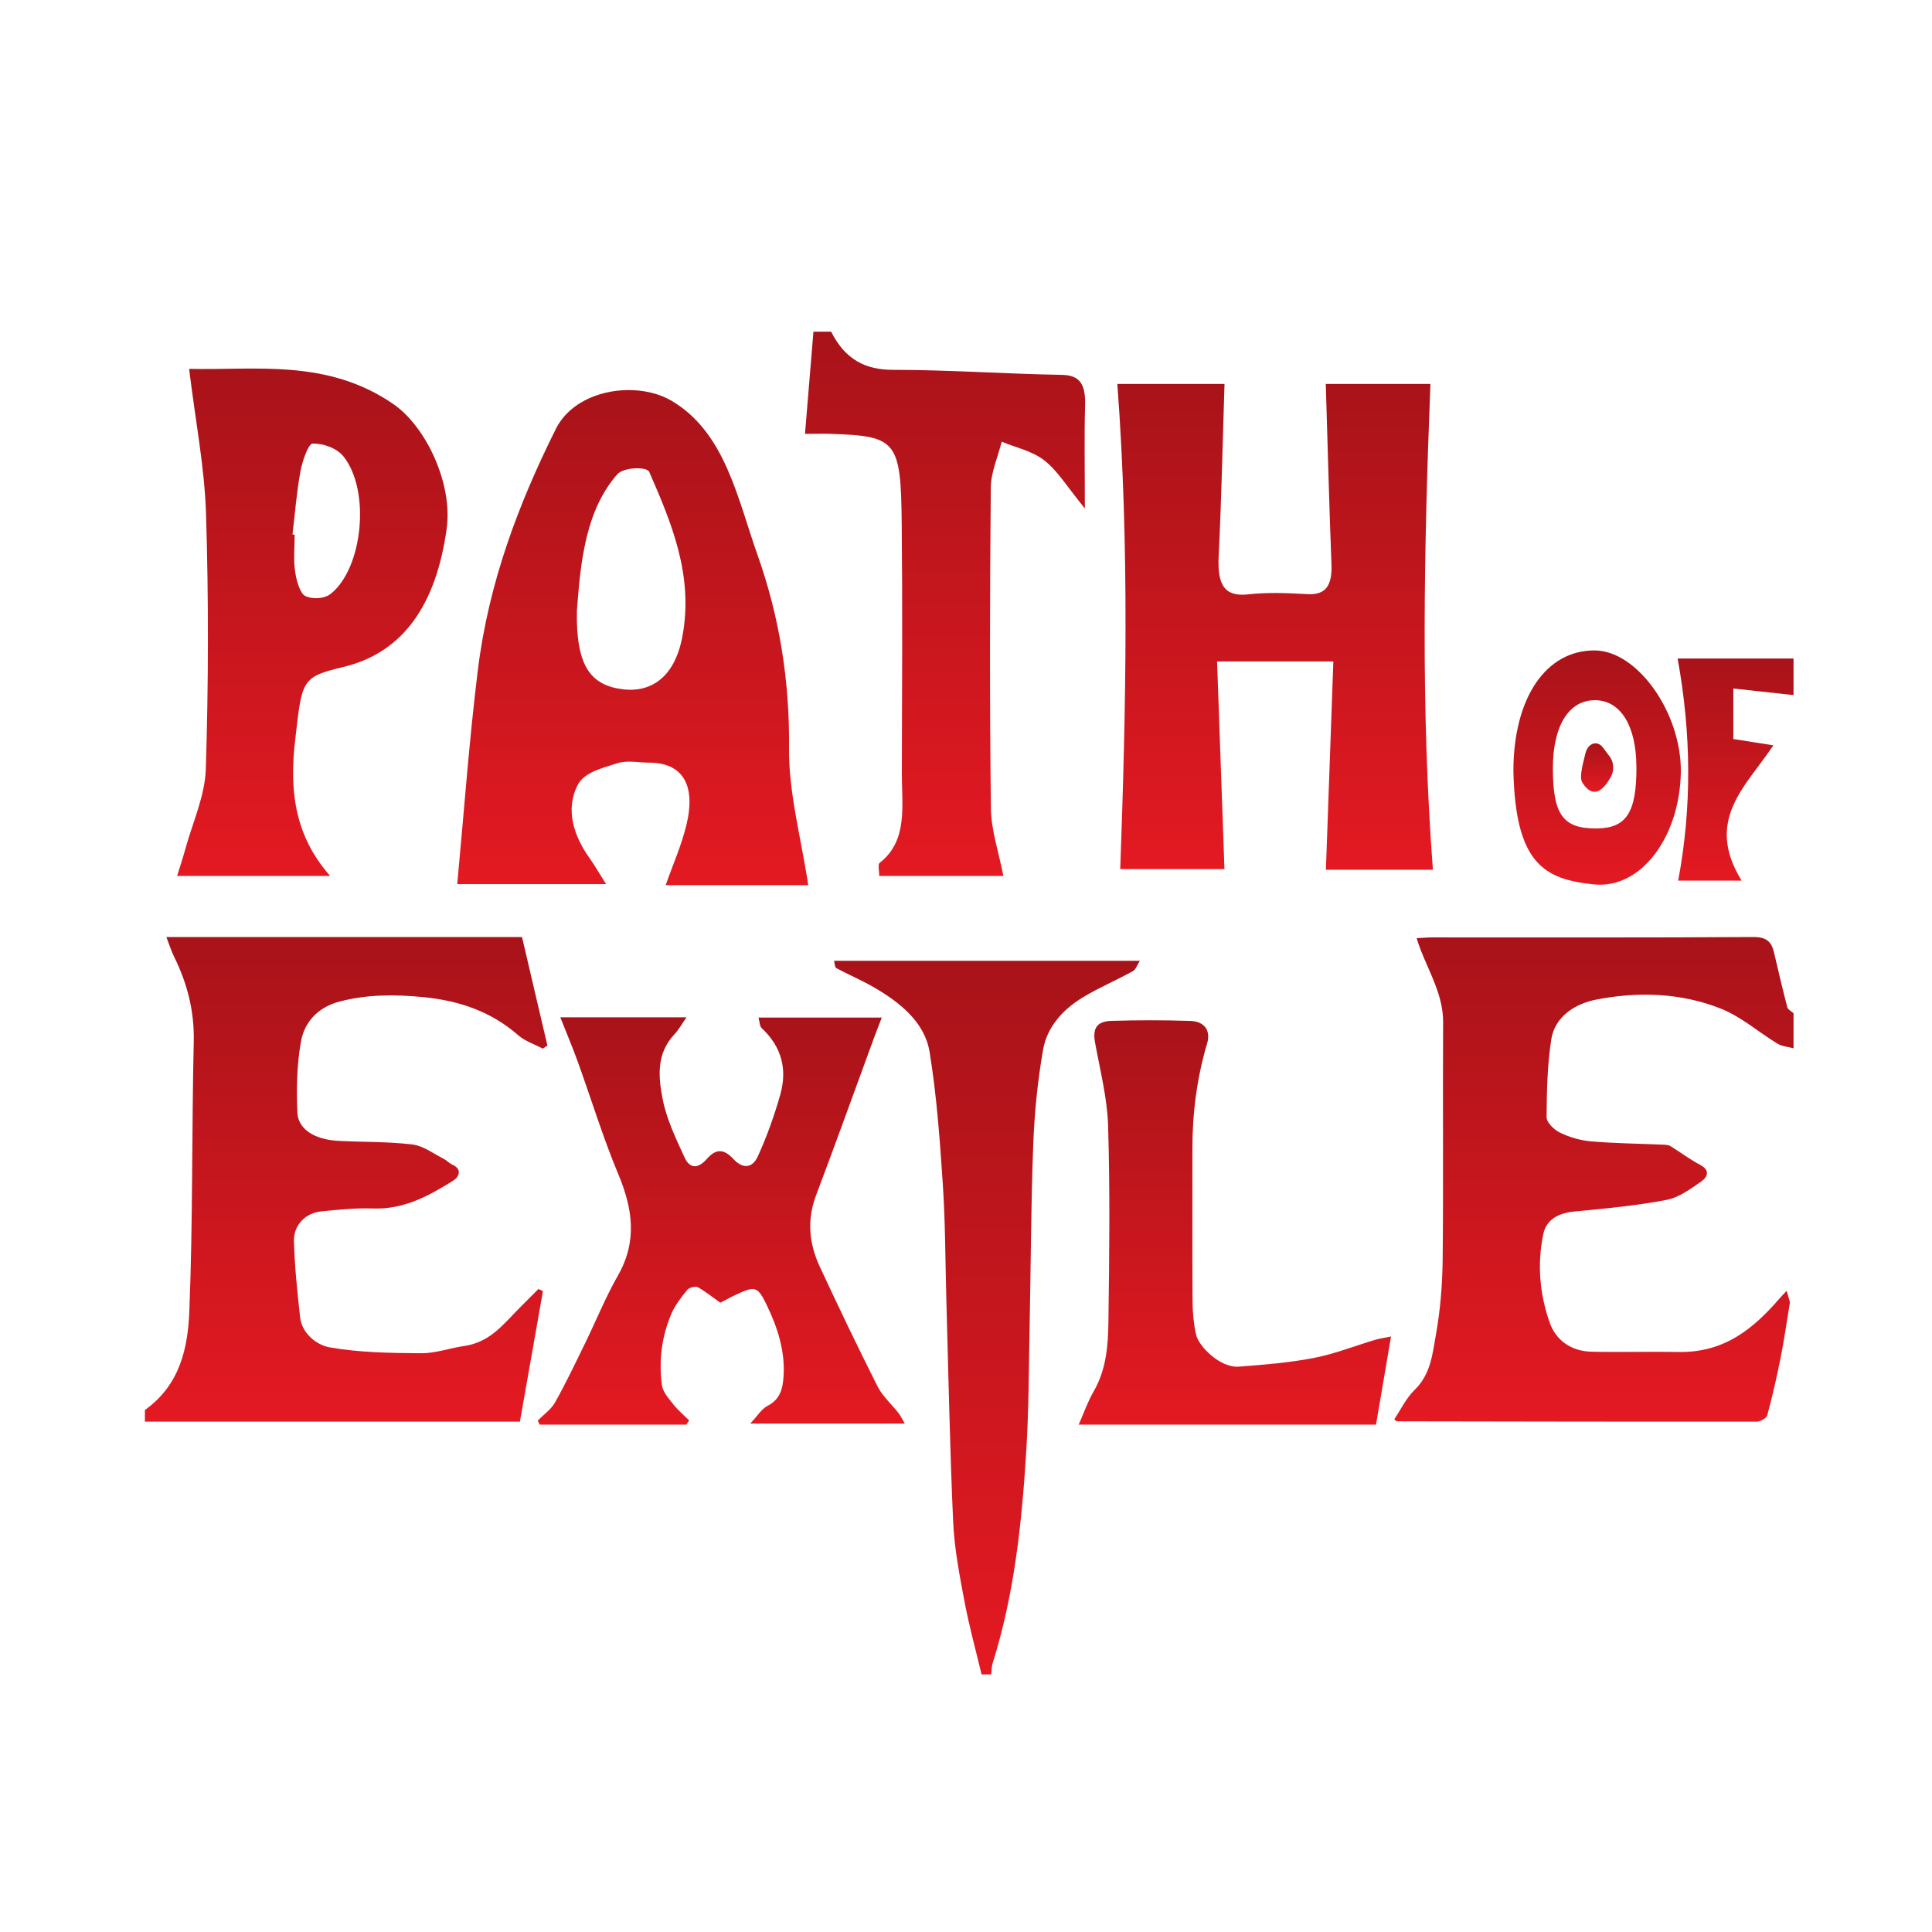 <svg width="600" height="600" viewBox="0 0 600 600" fill="none" xmlns="http://www.w3.org/2000/svg">
<path d="M45 437.889C55.988 430.043 58.336 418.511 58.797 407.242C59.921 379.346 59.53 351.396 60.172 323.472C60.383 314.128 58.215 305.502 54.061 297.102C53.148 295.259 52.556 293.279 51.673 291H162.113C164.702 302.078 167.351 313.384 170 324.698C169.518 325.016 169.047 325.343 168.565 325.661C166.016 324.317 163.066 323.354 161.009 321.556C152.69 314.274 142.887 310.778 131.407 309.661C122.567 308.798 114.048 308.798 105.518 311.023C98.544 312.839 94.51 317.597 93.467 323.463C92.172 330.673 92.052 338.147 92.353 345.475C92.564 350.587 97.481 353.929 105.267 354.32C112.884 354.701 120.57 354.519 128.106 355.436C131.518 355.854 134.638 358.306 137.849 359.913C138.753 360.367 139.425 361.221 140.348 361.62C143.75 363.101 142.485 365.57 140.8 366.624C133.264 371.309 125.557 375.668 115.713 375.305C110.455 375.105 105.137 375.686 99.879 376.186C94.952 376.649 91.149 380.381 91.289 385.493C91.5 393.385 92.343 401.276 93.206 409.139C93.748 414.052 98.313 417.703 102.277 418.411C111.559 420.073 121.242 420.191 130.775 420.263C135.24 420.3 139.706 418.656 144.211 418.002C152.369 416.813 156.514 410.992 161.461 406.079C163.387 404.172 165.294 402.238 167.2 400.322C167.672 400.531 168.144 400.74 168.615 400.949C166.257 414.306 163.899 427.673 161.461 441.512H45V437.88V437.889Z" fill="url(#paint0_linear_186_237)"/>
<path d="M555.891 404.389C554.932 410.19 554.113 416.019 552.964 421.784C551.785 427.739 550.417 433.676 548.829 439.55C548.599 440.411 546.731 441.49 545.622 441.499C508.351 441.544 471.07 441.463 433.799 441.399C433.689 441.399 433.579 441.236 433 440.774C435.038 437.755 436.646 434.247 439.323 431.646C444.398 426.706 444.868 420.415 445.936 414.487C447.335 406.718 447.954 398.76 448.034 390.873C448.284 366.408 448.034 341.943 448.174 317.478C448.224 309.302 444.078 302.358 441.201 295.007C440.782 293.928 440.442 292.822 439.943 291.363C441.781 291.272 443.209 291.127 444.648 291.127C477.933 291.118 511.218 291.218 544.503 291C548.928 290.973 550.227 292.759 550.976 295.968C552.285 301.597 553.604 307.217 555.062 312.81C555.252 313.526 556.331 314.061 557 314.677V325.554C555.342 325.101 553.444 324.983 552.065 324.149C546.141 320.56 540.837 315.81 534.444 313.254C522.147 308.332 508.821 307.888 495.804 310.417C488.911 311.749 482.828 315.882 481.759 322.817C480.54 330.776 480.35 338.906 480.31 346.956C480.31 348.596 482.608 350.853 484.476 351.76C487.403 353.174 490.819 354.18 494.116 354.461C501.508 355.096 508.95 355.159 516.373 355.485C517.172 355.522 518.101 355.531 518.71 355.902C521.867 357.824 524.794 360.081 528.07 361.803C531.307 363.508 530.108 365.683 528.45 366.843C525.103 369.182 521.437 371.901 517.491 372.654C508.111 374.439 498.511 375.337 488.961 376.243C483.897 376.724 480.211 378.79 479.281 383.259C477.334 392.614 478.143 401.978 481.339 410.924C483.187 416.082 487.803 419.644 494.286 419.789C503.296 419.98 512.317 419.717 521.327 419.871C535.602 420.125 544.663 412.501 552.705 403.192C553.394 402.394 554.143 401.651 554.862 400.881C555.202 402.05 555.532 403.219 555.871 404.389H555.891Z" fill="url(#paint1_linear_186_237)"/>
<path d="M304.829 519.982C303.038 512.463 300.969 504.998 299.547 497.424C298.005 489.223 296.383 480.949 296.015 472.666C294.971 449.627 294.553 426.56 293.896 403.502C293.558 391.591 293.598 379.662 292.802 367.788C291.887 354.086 290.912 340.329 288.704 326.764C287.182 317.417 279.512 311.271 271.007 306.397C267.366 304.315 263.437 302.651 259.726 300.66C259.259 300.406 259.288 299.36 259 298.387H354C353.115 299.742 352.747 301.106 351.812 301.615C346.649 304.443 341.158 306.779 336.164 309.816C329.887 313.635 325.162 319.117 323.968 325.855C322.217 335.702 321.252 345.73 320.874 355.713C320.158 374.58 320.138 393.464 319.75 412.34C319.492 425.332 319.502 438.352 318.676 451.318C317.293 473.284 314.985 495.178 308.291 516.463C307.932 517.591 307.972 518.818 307.823 520H304.839L304.829 519.982Z" fill="url(#paint2_linear_186_237)"/>
<path d="M280.97 442.098H232.992C235.32 439.647 236.499 437.56 238.367 436.603C242.464 434.498 243.083 431.025 243.333 427.517C243.883 419.761 241.545 412.434 238.178 405.426C235.28 399.393 234.551 399.274 228.366 402.172C226.798 402.901 225.299 403.749 223.69 404.578C221.532 403.038 219.274 401.206 216.746 399.766C216.057 399.374 214.029 399.857 213.489 400.523C211.601 402.847 209.673 405.28 208.534 407.941C205.466 415.095 204.537 422.641 205.576 430.242C205.866 432.319 207.684 434.324 209.123 436.156C210.542 437.961 212.37 439.492 214.029 441.141C213.729 441.57 213.439 442.007 213.14 442.435H167.609C167.41 442.016 167.2 441.597 167 441.187C168.818 439.328 171.156 437.706 172.365 435.555C175.722 429.576 178.66 423.397 181.657 417.264C185.104 410.21 188.032 402.919 191.928 396.084C197.953 385.504 196.504 375.397 192.048 364.734C187.252 353.251 183.635 341.367 179.419 329.684C177.801 325.209 175.932 320.807 174.014 315.931H213.199C211.711 318.055 210.792 319.805 209.453 321.217C203.788 327.196 204.467 334.423 205.756 341.157C206.945 347.428 209.862 353.488 212.58 359.421C214.229 363.021 216.766 363.039 219.544 359.886C222.491 356.541 224.929 356.869 227.837 360.013C230.594 362.993 233.612 362.866 235.29 359.229C238.158 352.996 240.466 346.489 242.324 339.945C244.502 332.281 242.883 325.2 236.569 319.312C235.89 318.675 235.95 317.371 235.56 316.013H273.856C272.977 318.292 272.158 320.333 271.408 322.384C265.414 338.697 259.549 355.046 253.404 371.305C250.527 378.924 251.276 386.278 254.623 393.451C260.418 405.89 266.333 418.285 272.527 430.561C274.056 433.595 276.884 436.083 279.062 438.863C279.681 439.647 280.091 440.567 281 442.116L280.97 442.098Z" fill="url(#paint3_linear_186_237)"/>
<path d="M432 415.04C430.321 424.919 428.821 433.677 427.331 442.435H335C336.619 438.766 337.789 435.313 339.619 432.168C343.567 425.353 344.127 417.942 344.227 410.594C344.517 390.276 344.737 369.949 344.137 349.649C343.877 340.999 341.638 332.377 340.078 323.781C339.289 319.443 340.528 317.174 345.197 317.039C353.344 316.795 361.512 316.786 369.659 317.057C374.138 317.211 376.057 320.094 374.878 324.062C371.689 334.808 370.299 345.762 370.309 356.87C370.329 372.669 370.249 388.477 370.359 404.276C370.379 407.674 370.709 411.118 371.439 414.453C372.238 418.113 378.956 424.874 384.725 424.431C392.522 423.835 400.37 423.202 407.997 421.729C414.475 420.481 420.653 418.005 426.982 416.116C428.171 415.764 429.431 415.583 431.99 415.05L432 415.04Z" fill="url(#paint4_linear_186_237)"/>
<path d="M470 239.457C470 216.793 480.081 201.868 495.314 202.001C508.611 202.111 522.306 221.569 521.995 239.899C521.649 259.755 509.77 276.139 495.02 274.657C479.649 273.109 470.64 268.289 470 239.457ZM508.196 238.108C508.162 225.438 503.303 217.545 495.453 217.456C487.257 217.346 482.242 225.394 482.259 238.639C482.277 253.055 485.424 257.367 495.868 257.278C505.119 257.19 508.248 252.347 508.214 238.13L508.196 238.108Z" fill="url(#paint5_linear_186_237)"/>
<path d="M521 204.509H557V215.867C550.721 215.186 544.741 214.527 538.303 213.824V229.511C541.584 230.016 544.9 230.544 550.738 231.466C542.219 244.253 529.255 254.623 540.879 273.496H521.176C525.498 250.449 525.216 227.687 521 204.509Z" fill="url(#paint6_linear_186_237)"/>
<path d="M499.991 235.09C501.185 236.678 501.338 239.261 500.349 241.109C497.535 246.299 494.328 247.816 491.36 242.934C490.49 241.489 491.343 238.029 492.383 233.905C493.168 230.777 496.033 229.829 497.756 232.104C498.592 233.194 499.309 234.19 500.008 235.09H499.991Z" fill="url(#paint7_linear_186_237)"/>
<path d="M258.119 103C262.555 111.841 268.969 114.856 277.345 114.856C294.812 114.856 312.297 116.126 329.763 116.42C335.445 116.511 337.186 119.435 336.985 126.01C336.71 135.395 336.911 144.803 336.911 157.906C331.633 151.467 328.517 146.276 324.393 143.034C320.508 139.997 315.577 139.045 311.087 137.163C309.896 141.946 307.733 146.707 307.696 151.49C307.403 184.678 307.33 217.867 307.733 251.055C307.806 257.856 310.171 264.611 311.6 272.024H273.057C273.057 270.777 272.598 268.397 273.13 268.012C282.092 261.097 280.04 250.103 280.076 239.969C280.15 214.33 280.296 188.668 280.04 163.029C279.783 136.914 278.647 135.395 257.881 134.737C255.828 134.669 253.757 134.737 250 134.737C250.953 123.38 251.778 113.201 252.621 103C254.454 103 256.286 103 258.119 103Z" fill="url(#paint8_linear_186_237)"/>
<path d="M250.982 274.889H206.735C208.971 268.481 211.697 262.436 213.224 255.983C216.151 243.598 211.879 236.917 201.681 236.849C198.354 236.849 194.864 236.031 191.737 237.031C187.374 238.44 181.521 239.758 179.466 243.689C175.413 251.438 178.248 259.687 183.066 266.458C184.484 268.458 185.738 270.617 188.229 274.571H142C144.072 252.529 145.672 230.214 148.399 208.104C151.744 180.903 161.088 156.339 172.613 133.229C178.812 120.776 197.809 118.095 208.625 124.503C225.241 134.365 228.985 154.657 235.348 172.609C241.983 191.379 245.256 211.149 245.037 232.236C244.892 246.257 248.819 260.323 251 274.889H250.982ZM179.157 189.652C179.157 190.788 179.139 191.924 179.157 193.06C179.503 206.877 183.52 212.876 193.519 214.08C201.263 215.012 209.352 211.33 211.916 197.673C215.479 178.744 208.516 162.361 201.626 146.545C200.899 144.886 193.664 145.022 191.664 147.34C181.902 158.543 180.321 174.132 179.157 189.652Z" fill="url(#paint9_linear_186_237)"/>
<path d="M444.229 119.279C442.228 170.29 441.2 220.032 445 270.114H411.77C412.541 248.618 413.294 227.348 414.084 205.422H377.972C378.724 226.782 379.477 248.074 380.266 269.91H347.9C349.699 219.76 350.782 169.724 347 119.234H380.285C379.697 137.31 379.348 155.046 378.467 172.714C378.045 181.366 380.064 185.444 387.647 184.583C393.705 183.903 399.874 184.175 405.987 184.515C411.532 184.832 413.771 182.091 413.496 175.228C412.78 156.722 412.321 138.193 411.734 119.234H444.247L444.229 119.279Z" fill="url(#paint10_linear_186_237)"/>
<path d="M58.729 114.555C79.448 115.053 101.495 111.335 122.086 125.438C132.309 132.444 140.677 150.22 138.712 164.256C135.474 187.36 125.579 202.62 106.552 207.154C93.509 210.261 93.818 211.236 91.672 229.76C89.98 244.339 90.944 258.941 102.531 272.024H55C55.819 269.371 56.764 266.582 57.547 263.703C59.802 255.45 63.64 247.242 63.913 238.898C64.75 212.505 64.805 186 63.986 159.607C63.531 145.051 60.675 130.585 58.729 114.532V114.555ZM90.817 165.979C91.053 166.024 91.272 166.069 91.508 166.092C91.508 169.856 91.108 173.733 91.635 177.384C92.036 180.195 93.127 184.254 94.782 185.07C97.074 186.204 100.767 186 102.804 184.345C112.754 176.25 115.046 152.352 106.733 141.831C104.532 139.065 100.349 137.705 97.093 137.75C95.783 137.75 93.927 143.078 93.327 146.275C92.127 152.737 91.617 159.403 90.835 165.979H90.817Z" fill="url(#paint11_linear_186_237)"/>
<defs>
<linearGradient id="paint0_linear_186_237" x1="107.5" y1="291" x2="107.5" y2="441.512" gradientUnits="userSpaceOnUse">
<stop stop-color="#A81319"/>
<stop offset="1" stop-color="#E41922"/>
</linearGradient>
<linearGradient id="paint1_linear_186_237" x1="495" y1="291" x2="495" y2="441.512" gradientUnits="userSpaceOnUse">
<stop stop-color="#A81319"/>
<stop offset="1" stop-color="#E41922"/>
</linearGradient>
<linearGradient id="paint2_linear_186_237" x1="306.5" y1="298.387" x2="306.5" y2="520" gradientUnits="userSpaceOnUse">
<stop stop-color="#A81319"/>
<stop offset="1" stop-color="#E41922"/>
</linearGradient>
<linearGradient id="paint3_linear_186_237" x1="224" y1="315.931" x2="224" y2="442.435" gradientUnits="userSpaceOnUse">
<stop stop-color="#A81319"/>
<stop offset="1" stop-color="#E41922"/>
</linearGradient>
<linearGradient id="paint4_linear_186_237" x1="383.5" y1="316.855" x2="383.5" y2="442.435" gradientUnits="userSpaceOnUse">
<stop stop-color="#A81319"/>
<stop offset="1" stop-color="#E41922"/>
</linearGradient>
<linearGradient id="paint5_linear_186_237" x1="496" y1="202" x2="496" y2="274.75" gradientUnits="userSpaceOnUse">
<stop stop-color="#A81319"/>
<stop offset="1" stop-color="#E41922"/>
</linearGradient>
<linearGradient id="paint6_linear_186_237" x1="539" y1="204.509" x2="539" y2="273.496" gradientUnits="userSpaceOnUse">
<stop stop-color="#A81319"/>
<stop offset="1" stop-color="#E41922"/>
</linearGradient>
<linearGradient id="paint7_linear_186_237" x1="496" y1="230.849" x2="496" y2="245.901" gradientUnits="userSpaceOnUse">
<stop stop-color="#A81319"/>
<stop offset="1" stop-color="#E41922"/>
</linearGradient>
<linearGradient id="paint8_linear_186_237" x1="293.5" y1="103" x2="293.5" y2="272.024" gradientUnits="userSpaceOnUse">
<stop stop-color="#A81319"/>
<stop offset="1" stop-color="#E41922"/>
</linearGradient>
<linearGradient id="paint9_linear_186_237" x1="196.5" y1="121.144" x2="196.5" y2="274.889" gradientUnits="userSpaceOnUse">
<stop stop-color="#A81319"/>
<stop offset="1" stop-color="#E41922"/>
</linearGradient>
<linearGradient id="paint10_linear_186_237" x1="396" y1="119.234" x2="396" y2="270.114" gradientUnits="userSpaceOnUse">
<stop stop-color="#A81319"/>
<stop offset="1" stop-color="#E41922"/>
</linearGradient>
<linearGradient id="paint11_linear_186_237" x1="97" y1="114.459" x2="97" y2="272.024" gradientUnits="userSpaceOnUse">
<stop stop-color="#A81319"/>
<stop offset="1" stop-color="#E41922"/>
</linearGradient>
</defs>
</svg>
